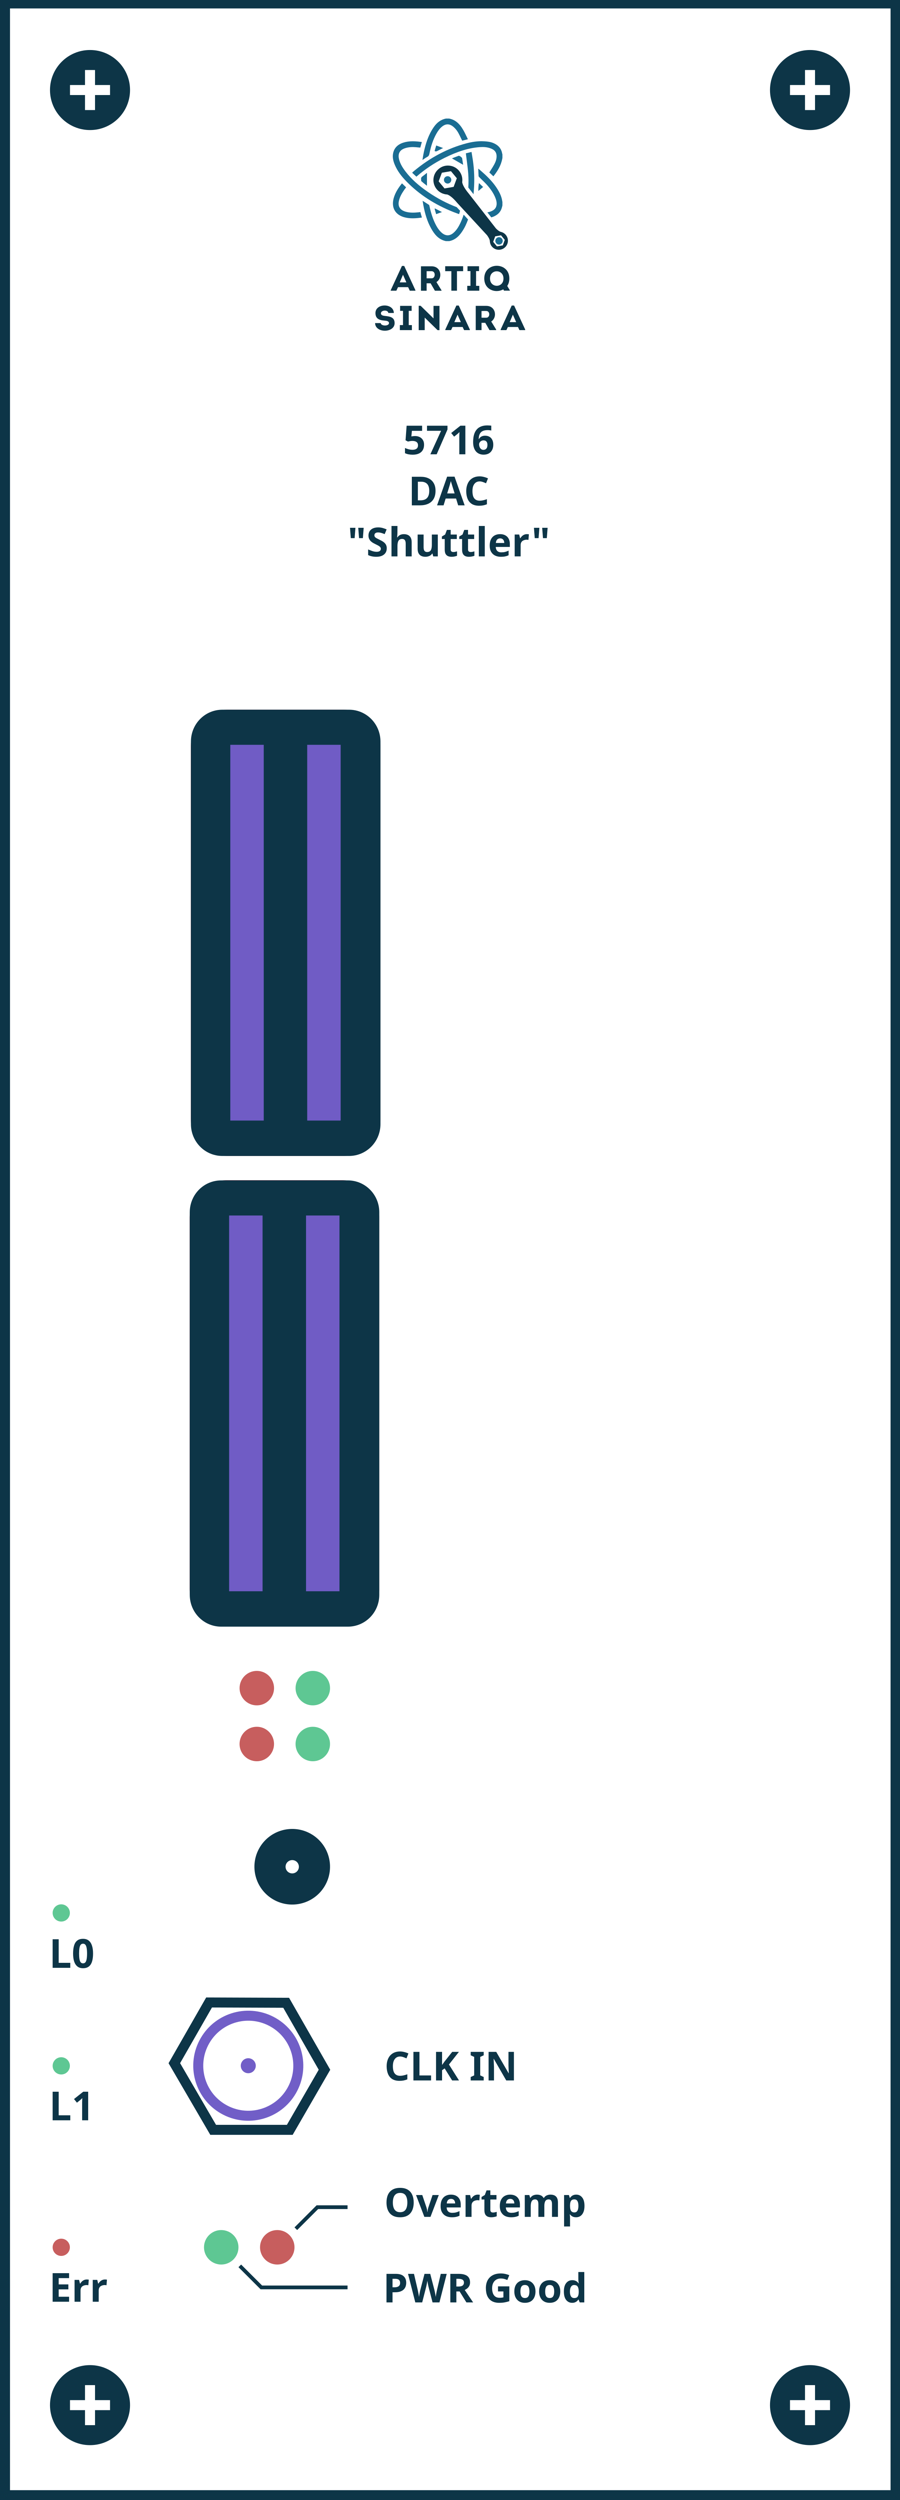 <svg width="240" height="666.67" version="1.1" viewBox="0 0 63.5 176.39" xmlns="http://www.w3.org/2000/svg"><defs><clipPath id="a"><path d="m0 500h90v-500h-90z"/></clipPath></defs><g fill="#fff"><path d="m0 0h63.5v176.39h-63.5z" stroke-linejoin="round" stroke-miterlimit=".3" stroke-width=".387"/><g><g id="b" transform="matrix(.353 0 0 -.353 55.75 3.137)"><path d="m3.969-1.108c4.418 0 8-3.582 8-8 0-4.418-3.582-8-8-8-4.418 0-8 3.582-8 8 0 4.418 3.582 8 8 8" fill="#0d3547"/><g transform="translate(-.5 -.625)" fill="#fff"><path d="m3.469-4.483h2v-8h-2z"/><path d="m8.469-9.483h-8v2h8z"/></g></g><g transform="matrix(.353 0 0 -.353 4.95 3.137)"><path d="m3.969-1.108c4.418 0 8-3.582 8-8 0-4.418-3.582-8-8-8-4.418 0-8 3.582-8 8 0 4.418 3.582 8 8 8" fill="#0d3547"/><g transform="translate(-.5 -.625)" fill="#fff"><path d="m3.469-4.483h2v-8h-2z"/><path d="m8.469-9.483h-8v2h8z"/></g></g><g transform="matrix(.353 0 0 -.353 55.75 166.47)"><path d="m3.969-1.108c4.418 0 8-3.582 8-8 0-4.418-3.582-8-8-8-4.418 0-8 3.582-8 8 0 4.418 3.582 8 8 8" fill="#0d3547"/><g transform="translate(-.5 -.625)" fill="#fff"><path d="m3.469-4.483h2v-8h-2z"/><path d="m8.469-9.483h-8v2h8z"/></g></g><g transform="matrix(.353 0 0 -.353 4.95 166.47)"><path d="m3.969-1.108c4.418 0 8-3.582 8-8 0-4.418-3.582-8-8-8-4.418 0-8 3.582-8 8 0 4.418 3.582 8 8 8" fill="#0d3547"/><g transform="translate(-.5 -.625)" fill="#fff"><path d="m3.469-4.483h2v-8h-2z"/><path d="m8.469-9.483h-8v2h8z"/></g></g><path transform="matrix(.353 0 0 -.353 0 176.39)" d="m1 499h178v-498h-178z" fill="none" stroke="#0d3547" stroke-width="2"/></g><g transform="matrix(.353 0 0 -.353 15.887 176.39)"><g clip-path="url(#a)"><g transform="translate(54.743 450.8)"><path d="m0 0c0.411 0 0.732 0.341 0.732 0.742s-0.341 0.742-0.742 0.742-0.742-0.341-0.732-0.742c0-0.411 0.331-0.742 0.742-0.742" fill="#1a6d93"/></g><g transform="translate(37.377 465.16)"><path d="m0 0 0.842-0.782c0.02 0.01 0.04 0.03 0.05 0.04 1.645 1.434 3.51 2.687 5.565 3.71 2.627 1.313 4.863 1.995 7.048 2.155 0.201 0.01 0.381 0.021 0.562 0.021 0.732 0 1.344-0.131 1.895-0.392 0.612-0.29 0.912-0.782 0.912-1.453 0-0.532-0.16-1.053-0.461-1.615-0.21-0.391-0.451-0.772-0.692-1.143-0.1-0.16-0.2-0.32-0.3-0.481l0.812-0.772c0.641 0.812 1.343 1.815 1.664 3.038 0.04 0.14 0.07 0.291 0.1 0.431 0.01 0.06 0.03 0.131 0.04 0.191v0.722c0 0.01-0.01 0.02-0.01 0.04-0.01 0.03-0.02 0.06-0.03 0.1-0.16 0.973-0.712 1.654-1.694 2.096-0.622 0.28-1.304 0.35-1.875 0.381-0.181 0.01-0.361 0.02-0.552 0.02-0.952 0-1.945-0.141-3.017-0.422-3.73-0.982-7.26-2.837-10.478-5.524-0.09-0.07-0.17-0.15-0.271-0.231-0.03-0.06-0.07-0.09-0.11-0.13" fill="#1a6d93"/></g><g transform="translate(39.693 467.89)"><path d="m0 0c0.241 0.16 0.461 0.321 0.702 0.441 0.281 0.151 0.381 0.371 0.431 0.642 0.321 1.604 0.762 2.867 1.384 3.98 0.361 0.642 0.722 1.103 1.153 1.444 0.722 0.582 1.463 0.582 2.185 0 0.442-0.361 0.813-0.812 1.113-1.384 0.181-0.33 0.331-0.661 0.502-1.012 0.07-0.141 0.14-0.291 0.21-0.431l1.143 0.29c-0.09 0.191-0.18 0.381-0.271 0.562-0.21 0.441-0.411 0.862-0.651 1.273-0.782 1.354-1.655 2.066-2.818 2.296h-0.661c-0.963-0.19-1.765-0.752-2.427-1.714-0.291-0.421-0.541-0.842-0.752-1.274-0.581-1.173-1.002-2.526-1.333-4.241-0.05-0.24-0.08-0.491-0.121-0.742-0.02-0.1-0.03-0.2-0.05-0.3 0.091 0.05 0.181 0.11 0.261 0.17" fill="#1a6d93"/></g><g transform="translate(38.67 457.26)"><path d="m0 0c-0.261-0.02-0.501-0.05-0.742-0.06-0.15-0.01-0.291-0.01-0.421-0.01-0.572 0-1.063 0.07-1.514 0.21-0.06 0.02-0.13 0.04-0.191 0.071-0.902 0.34-1.283 1.032-1.092 1.985 0.17 0.872 0.611 1.594 1.062 2.256 0.091 0.13 0.181 0.26 0.281 0.381 0.04 0.05 0.07 0.1 0.11 0.15l-0.822 0.802c-0.601-0.742-1.323-1.754-1.664-2.978-0.251-0.942-0.181-1.794 0.22-2.466 0.402-0.672 1.113-1.153 2.056-1.374 0.491-0.12 1.002-0.17 1.574-0.17 0.301 0 0.612 0.02 0.963 0.05 0.2 0.02 0.391 0.04 0.601 0.07 0.08 0.01 0.161 0.02 0.231 0.03l-0.311 1.103c-0.12-0.03-0.231-0.04-0.341-0.05" fill="#1a6d93"/></g><g transform="translate(37.507 457.19)"><path d="M 0,0 C 0.13,0 0.271,0 0.421,0.01 0.271,0.01 0.13,0 0,0" fill="#1a6d93"/></g><g transform="translate(35.993 457.4)"><path d="m0 0c0.441-0.14 0.942-0.211 1.514-0.211-0.572 0-1.073 0.071-1.514 0.211" fill="#1a6d93"/></g><g transform="translate(37.517 456.03)"><path d="M 0,0 C -0.572,0 -1.093,0.06 -1.574,0.17 -1.083,0.06 -0.572,0 0,0" fill="#1a6d93"/></g><g transform="translate(38.48 456.08)"><path d="m0 0c-0.351-0.03-0.662-0.05-0.963-0.05 0.301 0 0.612 0.02 0.963 0.05" fill="#1a6d93"/></g><g transform="translate(47.514 467.08)"><path d="m0 0c-0.05 0.331-0.1 0.652-0.15 0.973-0.03 0.16-0.472 0.501-0.662 0.501h-0.03c-0.331-0.12-0.662-0.251-1.003-0.381-0.11-0.05-0.23-0.09-0.341-0.14l2.236-1.284z" fill="#1a6d93"/></g><g transform="translate(40.285 465.1)"><path d="m0 0c-0.03-0.02-0.05-0.04-0.08-0.06-0.04-0.03-0.07-0.06-0.111-0.09-0.23-0.181-0.441-0.351-0.661-0.512-0.221-0.15-0.301-0.331-0.271-0.561 0.01-0.05 0.01-0.111 0.01-0.171 0-0.1 0-0.2 0.04-0.23 0.271-0.241 0.552-0.472 0.852-0.702 0.051-0.04 0.101-0.08 0.151-0.12 0.03-0.02 0.05-0.041 0.08-0.061 0.01-0.01 0.03-0.02 0.04-0.03v2.577c-0.02-0.02-0.04-0.03-0.05-0.04" fill="#1a6d93"/></g><g transform="translate(42.39 469.51)"><path d="m0 0c0.281 0.14 0.551 0.281 0.842 0.431l0.321 0.161-1.374 0.511-0.32-1.103c0.14-0.06 0.21-0.09 0.27-0.09 0.05 0 0.091 0.02 0.161 0.05 0.03 0 0.06 0.02 0.1 0.04" fill="#1a6d93"/></g><g transform="translate(42.29 469.46)"><path d="M 0,0 C 0.03,0.01 0.06,0.03 0.09,0.05 H 0.1 0.09 C 0.06,0.03 0.03,0.01 0,0" fill="#1a6d93"/></g><g transform="translate(51.554 462.32)"><path d="m0 0-0.822 0.772c-0.07-0.2-0.161-1.143-0.12-1.574z" fill="#1a6d93"/></g><g transform="translate(41.939 458.02)"><path d="m0 0c-0.03 0-0.04-0.01-0.05-0.01-0.01-0.01-0.02-0.06-0.01-0.11 0.07-0.251 0.14-0.512 0.22-0.782l0.061-0.231 1.173 0.421-0.241 0.12c-0.381 0.201-0.742 0.391-1.103 0.572 0 0.02-0.03 0.02-0.05 0.02" fill="#1a6d93"/></g><g transform="translate(44.466 463)"><path d="m0 0c0.411 0 0.732 0.341 0.732 0.742s-0.341 0.742-0.742 0.732c-0.401 0-0.742-0.341-0.732-0.742 0-0.401 0.341-0.732 0.742-0.732" fill="#1a6d93"/></g><g transform="translate(44.516 466.6)"><path d="m0 0c0.832 0 1.654-0.351 2.226-1.043 0.541-0.661 0.752-1.484 0.632-2.276 0.05-0.371 0.32-1.093 1.333-2.306 0 0 3.168-4.06 5.394-6.918 0.11-0.12 0.522-0.551 0.953-0.702 0.391-0.08 0.762-0.281 1.042-0.621 0.642-0.772 0.532-1.915-0.24-2.547-0.341-0.281-0.752-0.421-1.153-0.421-0.522 0-1.033 0.22-1.394 0.651-0.251 0.301-0.381 0.662-0.411 1.023v0.09c-0.04 0.422-0.421 0.953-0.561 1.153l-5.906 6.397c-1.013 1.223-1.674 1.614-2.045 1.735-0.782 0.04-1.554 0.391-2.096 1.043-1.023 1.223-0.852 3.048 0.381 4.06 0.542 0.461 1.193 0.682 1.845 0.682m-0.672-4.572 1.815 0.311 0.642 1.724-1.173 1.414-1.815-0.311-0.642-1.724 1.173-1.414m10.478-11.58 1.163 0.2 0.401 1.103-0.752 0.902-1.163-0.2-0.401-1.103 0.752-0.902" fill="#0d3547"/></g><g transform="translate(46.27 458.29)"><path d="m0 0c-1.945 0.742-3.85 1.735-5.665 2.978-1.965 1.343-3.409 2.647-4.542 4.121-0.692 0.902-1.103 1.654-1.303 2.446-0.241 0.933 0.01 1.644 0.732 2.035 0.18 0.101 0.381 0.181 0.601 0.241 0.602 0.171 1.254 0.221 2.016 0.16l0.3-0.03c0.111-0.01 0.221-0.02 0.341-0.03l0.251-0.02 0.311 1.113c-0.08 0.01-0.151 0.02-0.231 0.03-0.2 0.03-0.391 0.05-0.581 0.07-0.371 0.031-0.702 0.051-1.003 0.051-0.702 0-1.303-0.091-1.855-0.261-1.163-0.371-1.845-1.063-2.065-2.096-0.161-0.711-0.05-1.473 0.341-2.386 0.491-1.143 1.243-2.206 2.396-3.369 2.526-2.566 5.574-4.542 9.314-6.036 0.251-0.1 0.512-0.19 0.782-0.29 0.111-0.04 0.231-0.081 0.351-0.121l0.191 0.672z" fill="#1a6d93"/></g><g transform="translate(55.414 459.38)"><path d="m0 0c-0.01 0.02-0.03 0.04-0.03 0.07-0.08 0.642-0.311 1.294-0.692 1.985-0.632 1.143-1.504 2.206-2.737 3.359-0.301 0.281-0.622 0.552-0.943 0.842-0.13 0.121-0.27 0.231-0.411 0.351v-0.01c0-0.03-0.01-0.04-0.01-0.06l0.01-0.301c0.01-0.361 0.03-0.742 0.05-1.113 0-0.06 0.051-0.13 0.121-0.21 0.17-0.171 0.351-0.341 0.521-0.511 0.301-0.291 0.622-0.602 0.913-0.913 0.922-1.012 1.524-1.935 1.875-2.917 0.16-0.452 0.22-0.863 0.16-1.244-0.09-0.631-0.491-1.053-1.223-1.303-0.201-0.07-0.401-0.121-0.612-0.161l0.782-1.002c0.12 0.04 0.251 0.08 0.361 0.12 0.993 0.391 1.574 1.033 1.795 1.975l0.07 0.291v0.702z" fill="#1a6d93"/></g><g transform="translate(48.135 468.82)"><path d="m0 0c0.05-0.391 0.1-0.792 0.15-1.183 0.111-0.882 0.231-1.795 0.301-2.697 0.06-0.872 0.07-1.775 0.01-2.727l1.043-1.344c0.03 0.271 0.05 0.542 0.07 0.822 0.151 2.016 0.08 4.001-0.19 5.906-0.061 0.401-0.121 0.782-0.191 1.193-0.03 0.17-0.06 0.351-0.09 0.531l-1.133-0.28c0-0.02 0.01-0.041 0.01-0.061 0-0.06 0.01-0.11 0.02-0.16" fill="#1a6d93"/></g><g transform="translate(47.664 456.79)"><path d="m0 0c-0.18-0.592-0.401-1.133-0.642-1.654-0.321-0.672-0.732-1.434-1.423-2.016-0.742-0.621-1.524-0.611-2.266 0.01-0.472 0.401-0.873 0.933-1.254 1.675-0.531 1.032-0.912 2.175-1.253 3.72l-0.01 0.03c-0.01 0.07-0.03 0.16-0.07 0.18-0.331 0.221-0.672 0.431-1.023 0.662-0.08 0.05-0.17 0.11-0.261 0.16 0.01-0.08 0.031-0.15 0.041-0.23 0.03-0.211 0.07-0.401 0.1-0.602 0.371-1.975 0.852-3.409 1.554-4.672 0.601-1.083 1.424-2.236 2.968-2.557h0.661c1.434 0.291 2.226 1.324 2.818 2.296 0.16 0.261 0.301 0.521 0.421 0.772 0.19 0.401 0.361 0.822 0.521 1.253z" fill="#1a6d93"/></g><g transform="translate(31.916 433.59)"><path d="m0 0c-0.633 0-1.199 0.206-1.554 0.566-0.256 0.259-0.388 0.581-0.395 0.958h1.122c0.04-0.331 0.462-0.483 0.855-0.483 0.205 0 0.396 0.04 0.538 0.113 0.169 0.087 0.259 0.214 0.259 0.366 0 0.396-0.459 0.477-0.956 0.506-1.196 0.086-1.735 0.54-1.747 1.469-8e-3 0.402 0.122 0.742 0.386 1.012 0.335 0.342 0.862 0.538 1.445 0.538s1.111-0.197 1.449-0.539c0.255-0.258 0.387-0.58 0.393-0.959h-1.1c-0.033 0.327-0.369 0.475-0.703 0.475-0.366 0-0.749-0.175-0.773-0.509-0.035-0.463 0.487-0.521 0.833-0.559 1.076-0.116 1.899-0.296 1.899-1.441 0-0.463-0.209-0.853-0.604-1.128-0.355-0.248-0.834-0.385-1.347-0.385z" fill="#0d3547"/></g><g transform="translate(34.914 433.71)"><path d="m0 0v1.005h0.63v2.845h-0.58v0.998h2.307v-0.998h-0.58v-2.845h0.63v-1.005z" fill="#0d3547"/></g><g transform="translate(42.455 433.7)"><path d="m0 0-2.573 2.514v-2.507h-1.203v4.87h0.385l2.58-2.522v2.5h1.19v-4.855z" fill="#0d3547"/></g><g transform="translate(45.807 435.31)"><path d="m0 0h1.293l-0.654 1.487zm1.947-1.6-0.29 0.623h-2.021l-0.29-0.623h-1.152v0.12l2.21 4.792h0.477l2.218-4.792v-0.12z" fill="#0d3547"/></g><g transform="translate(51.241 436.19)"><path d="m0 0h0.959c0.379 0 0.579 0.34 0.581 0.677 1e-3 0.318-0.18 0.663-0.581 0.667-0.088 2e-3 -0.187 3e-3 -0.301 3e-3 -0.102 0-0.204-1e-3 -0.306-1e-3 -0.101-1e-3 -0.201-2e-3 -0.299-2e-3h-0.053zm1.591-2.478-0.85 1.458h-0.741v-1.458h-1.161v4.849h2.12c0.811-3e-3 1.428-0.437 1.649-1.161 0.225-0.738-0.035-1.537-0.632-1.942l-0.041-0.028 0.988-1.601v-0.117z" fill="#0d3547"/></g><g transform="translate(56.868 435.31)"><path d="m0 0h1.293l-0.654 1.487zm1.947-1.6-0.29 0.623h-2.021l-0.29-0.623h-1.152v0.12l2.21 4.792h0.477l2.218-4.792v-0.12z" fill="#0d3547"/></g><g transform="translate(35.332 446.54)"><path d="m0 0-2.246-4.863v-0.09h1.133l0.331 0.712h2.015l0.331-0.712h1.133v0.09l-2.246 4.863zm-0.441-3.289 0.652 1.524 0.671-1.524z" fill="#0d3547"/></g><g transform="translate(42.29 443.36)"><path d="m0 0c0.602 0.401 0.862 1.203 0.632 1.945-0.221 0.722-0.843 1.163-1.655 1.163h-2.135v-4.883h1.133v1.484h0.792l0.862-1.484h1.323v0.081l-1.012 1.644zm-1.023 0.702h-1.002v1.424h1.002c0.421 0 0.622-0.371 0.612-0.702 0-0.361-0.211-0.722-0.612-0.722" fill="#0d3547"/></g><g transform="translate(45.208 445.49)"><path d="m0 0v-3.9h1.123v3.9h1.233v0.993h-3.589v-0.993z" fill="#0d3547"/></g><g transform="translate(48.436 446.48)"><path d="m0 0v-0.973h0.592v-2.947h-0.642v-0.973h2.406v0.973h-0.641v2.947h0.591v0.973z" fill="#0d3547"/></g><g transform="translate(56.407 442.58)"><path d="m0 0c0.261 0.411 0.391 0.892 0.391 1.454 0 1.744-1.303 2.536-2.507 2.536-1.203 0-2.506-0.792-2.506-2.536 0-1.735 1.293-2.517 2.486-2.517 0.442 0 0.873 0.11 1.244 0.301l0.07 0.04 0.14-0.261h1.183v0.061l-0.531 0.882zm-2.126-0.01c-0.641 0-1.343 0.451-1.343 1.454 0 0.992 0.692 1.444 1.343 1.444 0.642 0 1.344-0.452 1.344-1.444 0-0.993-0.692-1.454-1.344-1.454" fill="#0d3547"/></g></g><g transform="matrix(2.835 0 0 -2.835 -23.998 500)" fill="#0d3547" stroke-width=".353" aria-label='5716 DAC "Shuttler"'><path d="m21.85 30.85q0.183 0 0.327 0.071t0.226 0.206q0.085 0.135 0.085 0.336 0 0.217-0.09 0.375t-0.271 0.243q-0.178 0.085-0.443 0.085-0.158 0-0.299-0.028-0.138-0.028-0.243-0.082v-0.367q0.104 0.054 0.251 0.093 0.147 0.037 0.277 0.037 0.127 0 0.212-0.034 0.087-0.034 0.133-0.104 0.045-0.071 0.045-0.181 0-0.15-0.099-0.226-0.099-0.079-0.305-0.079-0.079 0-0.164 0.017-0.085 0.014-0.141 0.028l-0.169-0.09 0.076-1.027h1.092v0.361h-0.72l-0.037 0.395q0.048-0.009 0.102-0.017 0.056-0.011 0.155-0.011z"/><path d="m22.931 32.137 0.756-1.657h-0.993v-0.358h1.445v0.268l-0.762 1.747z"/><path d="m25.398 32.137h-0.426v-1.166q0-0.048 0-0.119 0.003-0.071 0.006-0.147 0.003-0.076 0.006-0.135-0.014 0.017-0.062 0.062-0.045 0.042-0.085 0.076l-0.231 0.186-0.206-0.257 0.649-0.516h0.35z"/><path d="m25.945 31.282q0-0.175 0.025-0.344t0.087-0.319q0.065-0.152 0.178-0.268 0.116-0.119 0.291-0.183 0.178-0.068 0.429-0.068 0.059 0 0.138 0.006 0.079 0.003 0.133 0.014v0.341q-0.054-0.014-0.119-0.02-0.062-0.009-0.124-0.009-0.189 0-0.313 0.045-0.121 0.045-0.192 0.13-0.071 0.085-0.104 0.2-0.031 0.113-0.037 0.254h0.017q0.04-0.068 0.096-0.119 0.059-0.054 0.144-0.085 0.085-0.031 0.198-0.031 0.178 0 0.305 0.076 0.13 0.073 0.2 0.217 0.071 0.141 0.071 0.344 0 0.217-0.085 0.375-0.082 0.158-0.237 0.243-0.152 0.082-0.364 0.082-0.155 0-0.291-0.054-0.133-0.054-0.234-0.161-0.099-0.11-0.155-0.277-0.056-0.167-0.056-0.392zm0.728 0.542q0.124 0 0.203-0.085 0.079-0.087 0.079-0.268 0-0.147-0.068-0.231-0.068-0.085-0.206-0.085-0.093 0-0.164 0.042-0.071 0.04-0.11 0.104-0.04 0.065-0.04 0.133 0 0.071 0.02 0.141 0.02 0.068 0.056 0.124 0.04 0.056 0.096 0.09 0.056 0.034 0.133 0.034z"/><path d="m23.296 34.709q0 0.339-0.13 0.567t-0.378 0.344q-0.246 0.116-0.593 0.116h-0.57v-2.015h0.632q0.316 0 0.548 0.113 0.234 0.113 0.361 0.333 0.13 0.217 0.13 0.542zm-0.443 0.011q0-0.223-0.065-0.367-0.065-0.144-0.195-0.212-0.127-0.071-0.313-0.071h-0.229v1.312h0.183q0.313 0 0.466-0.167t0.152-0.497z"/><path d="m24.891 35.736-0.147-0.48h-0.734l-0.147 0.48h-0.46l0.711-2.023h0.522l0.714 2.023zm-0.395-1.307q-0.014-0.048-0.037-0.121-0.023-0.073-0.045-0.15-0.023-0.076-0.037-0.133-0.014 0.056-0.04 0.141-0.023 0.082-0.045 0.158-0.02 0.073-0.031 0.104l-0.144 0.468h0.525z"/><path d="m26.404 34.048q-0.121 0-0.217 0.048-0.093 0.048-0.158 0.138-0.065 0.087-0.099 0.214-0.031 0.127-0.031 0.285 0 0.214 0.051 0.367 0.054 0.15 0.167 0.229 0.113 0.079 0.288 0.079 0.124 0 0.246-0.028 0.124-0.028 0.268-0.079v0.358q-0.133 0.054-0.262 0.079t-0.291 0.025q-0.31 0-0.514-0.127-0.2-0.13-0.296-0.361-0.096-0.234-0.096-0.545 0-0.229 0.062-0.418 0.062-0.192 0.181-0.33 0.121-0.138 0.296-0.214 0.178-0.076 0.406-0.076 0.15 0 0.299 0.04 0.152 0.037 0.291 0.102l-0.138 0.347q-0.113-0.054-0.229-0.093-0.113-0.04-0.223-0.04z"/><path d="m17.649 37.319-0.056 0.728h-0.271l-0.056-0.728zm0.581 0-0.056 0.728h-0.271l-0.056-0.728z"/><path d="m19.856 38.776q0 0.178-0.087 0.31-0.087 0.133-0.254 0.206-0.164 0.071-0.401 0.071-0.104 0-0.206-0.014-0.099-0.014-0.192-0.04-0.09-0.028-0.172-0.068v-0.398q0.144 0.062 0.296 0.116 0.155 0.051 0.308 0.051 0.104 0 0.167-0.028 0.065-0.028 0.093-0.076 0.031-0.048 0.031-0.11 0-0.076-0.054-0.13-0.051-0.054-0.138-0.099-0.087-0.048-0.2-0.102-0.071-0.034-0.152-0.079-0.082-0.048-0.158-0.116-0.073-0.071-0.121-0.169-0.048-0.099-0.048-0.237 0-0.181 0.082-0.308 0.085-0.13 0.237-0.198 0.155-0.068 0.364-0.068 0.158 0 0.299 0.037 0.144 0.037 0.299 0.104l-0.138 0.333q-0.138-0.056-0.248-0.087-0.11-0.031-0.226-0.031-0.079 0-0.135 0.025-0.056 0.025-0.087 0.071-0.028 0.045-0.028 0.107 0 0.071 0.042 0.121 0.042 0.048 0.127 0.093 0.085 0.045 0.212 0.107 0.155 0.073 0.262 0.152 0.11 0.079 0.169 0.186 0.059 0.107 0.059 0.265z"/><path d="m20.61 37.627q0 0.113-0.009 0.217-0.006 0.104-0.011 0.147h0.023q0.051-0.079 0.119-0.127 0.068-0.051 0.15-0.073 0.085-0.025 0.178-0.025 0.167 0 0.291 0.059 0.124 0.059 0.192 0.183 0.071 0.124 0.071 0.322v1.005h-0.421v-0.9q0-0.167-0.062-0.248-0.059-0.085-0.186-0.085-0.127 0-0.2 0.059-0.071 0.059-0.102 0.172-0.031 0.113-0.031 0.277v0.725h-0.421v-2.145h0.421z"/><path d="m23.457 37.794v1.541h-0.322l-0.056-0.198h-0.023q-0.048 0.079-0.124 0.13-0.073 0.048-0.164 0.071-0.09 0.025-0.186 0.025-0.164 0-0.288-0.059t-0.192-0.183q-0.068-0.124-0.068-0.322v-1.005h0.421v0.9q0 0.164 0.059 0.248 0.059 0.085 0.189 0.085 0.13 0 0.2-0.059 0.073-0.059 0.102-0.172 0.031-0.113 0.031-0.277v-0.725z"/><path d="m24.547 39.027q0.071 0 0.135-0.014 0.065-0.014 0.13-0.034v0.313q-0.068 0.028-0.169 0.048-0.099 0.023-0.217 0.023-0.138 0-0.248-0.045-0.107-0.045-0.172-0.155-0.062-0.113-0.062-0.31v-0.742h-0.2v-0.178l0.231-0.141 0.121-0.325h0.268v0.327h0.432v0.316h-0.432v0.742q0 0.087 0.051 0.133 0.051 0.042 0.133 0.042z"/><path d="m25.771 39.027q0.071 0 0.135-0.014 0.065-0.014 0.13-0.034v0.313q-0.068 0.028-0.169 0.048-0.099 0.023-0.217 0.023-0.138 0-0.248-0.045-0.107-0.045-0.172-0.155-0.062-0.113-0.062-0.31v-0.742h-0.2v-0.178l0.231-0.141 0.121-0.325h0.268v0.327h0.432v0.316h-0.432v0.742q0 0.087 0.051 0.133 0.051 0.042 0.133 0.042z"/><path d="m26.768 39.335h-0.421v-2.145h0.421z"/><path d="m27.843 37.765q0.214 0 0.367 0.082 0.155 0.082 0.24 0.237 0.085 0.155 0.085 0.381v0.203h-0.993q0.006 0.178 0.104 0.279 0.102 0.102 0.279 0.102 0.15 0 0.271-0.028 0.121-0.031 0.251-0.093v0.325q-0.113 0.056-0.24 0.082-0.124 0.028-0.302 0.028-0.231 0-0.409-0.085-0.178-0.087-0.279-0.262-0.102-0.175-0.102-0.44 0-0.271 0.09-0.449 0.093-0.181 0.257-0.271 0.164-0.09 0.381-0.09zm0.003 0.299q-0.121 0-0.203 0.079-0.079 0.079-0.093 0.246h0.59q0-0.093-0.034-0.167-0.031-0.073-0.096-0.116-0.065-0.042-0.164-0.042z"/><path d="m29.737 37.765q0.031 0 0.073 0.003 0.042 0.003 0.068 0.009l-0.031 0.395q-0.02-0.006-0.059-0.009-0.037-0.006-0.065-0.006-0.082 0-0.158 0.023-0.076 0.02-0.138 0.065-0.059 0.045-0.096 0.121-0.034 0.073-0.034 0.183v0.785h-0.421v-1.541h0.319l0.062 0.26h0.02q0.045-0.079 0.113-0.144 0.068-0.065 0.155-0.104 0.09-0.04 0.192-0.04z"/><path d="m30.617 37.319-0.056 0.728h-0.271l-0.056-0.728zm0.581 0-0.056 0.728h-0.271l-0.056-0.728z"/></g></g><g transform="translate(0 -2.547)"><path d="m7.583 50.914h16.59c1.466 0 2.646 1.18 2.646 2.646v62.878c0 1.466-1.18 2.646-2.646 2.646h-16.59c-1.466 0-2.646-1.18-2.646-2.646v-62.878c0-1.466 1.18-2.646 2.646-2.646z" display="none" fill="#0d3547" stroke-width=".267"/><g transform="translate(.083 1.806)"><g transform="matrix(1.204 0 0 .677 -24.757 24.267)"><path transform="matrix(.831 0 0 1.476 20.565 -35.829)" d="m16.016 50.836h8.074c1.466 0 2.646 1.18 2.646 2.646v26.217c0 1.466-1.18 2.646-2.646 2.646h-8.074c-1.466 0-2.646-1.18-2.646-2.646v-26.217c0-1.466 1.18-2.646 2.646-2.646z" fill="#973547" stroke-width=".267"/><path transform="matrix(.831 0 0 1.476 5.363 -18.691)" d="m33.891 39.334h8.927c1.171 0 2.113 0.956 2.113 2.143v27.009c0 1.188-0.942 2.143-2.113 2.143h-8.927c-1.171 0-2.113-0.956-2.113-2.143v-27.009c0-1.188 0.942-2.143 2.113-2.143z" fill="#0d3547" stroke="#0d3547" stroke-width=".213"/><path d="m33.989 42.867h1.96v39.158h-1.96z" fill="#705cc5"/><path d="m38.496 42.867h1.96v39.158h-1.96z" fill="#705cc5"/></g><g transform="matrix(1.204 0 0 .677 -24.84 57.475)"><path transform="matrix(.831 0 0 1.476 20.634 -84.86)" d="m15.933 84.043h8.074c1.466 0 2.646 1.18 2.646 2.646v26.217c0 1.466-1.18 2.646-2.646 2.646h-8.074c-1.466 0-2.646-1.18-2.646-2.646v-26.217c0-1.466 1.18-2.646 2.646-2.646z" fill="#973547" stroke-width=".267"/><path transform="matrix(.831 0 0 1.476 5.363 -18.691)" d="m33.891 39.334h8.927c1.171 0 2.113 0.956 2.113 2.143v27.009c0 1.188-0.942 2.143-2.113 2.143h-8.927c-1.171 0-2.113-0.956-2.113-2.143v-27.009c0-1.188 0.942-2.143 2.113-2.143z" fill="#0d3547" stroke="#0d3547" stroke-width=".213"/><path d="m33.989 42.867h1.96v39.158h-1.96z" fill="#705cc5"/><path d="m38.496 42.867h1.96v39.158h-1.96z" fill="#705cc5"/></g></g><g transform="rotate(180 17.191 125.04)" fill="#fff"><g transform="matrix(1 0 0 1 .001 .005)"><path transform="matrix(.353 0 0 -.353 12.312 123.27)" d="m0 0c1.903 0 3.446-1.543 3.446-3.446s-1.543-3.446-3.446-3.446-3.446 1.543-3.446 3.446 1.543 3.446 3.446 3.446" fill="#5ec793"/><path transform="matrix(.353 0 0 -.353 16.263 123.27)" d="m0 0c1.903 0 3.446-1.543 3.446-3.446s-1.543-3.446-3.446-3.446-3.446 1.543-3.446 3.446 1.543 3.446 3.446 3.446" fill="#c75e5e"/></g><g transform="translate(-.145 -.443)"><path transform="matrix(.353 0 0 -.353 12.457 127.66)" d="m0 0c1.903 0 3.446-1.543 3.446-3.446s-1.543-3.446-3.446-3.446-3.446 1.543-3.446 3.446 1.543 3.446 3.446 3.446" fill="#5ec793"/><path transform="matrix(.353 0 0 -.353 16.408 127.66)" d="m0 0c1.903 0 3.446-1.543 3.446-3.446s-1.543-3.446-3.446-3.446-3.446 1.543-3.446 3.446 1.543 3.446 3.446 3.446" fill="#c75e5e"/></g></g><g transform="translate(-6.502 5.394)"><path d="m28.478 129.64c-0.433 0.749-1.394 1.007-2.143 0.574-0.749-0.432-1.007-1.394-0.574-2.143 0.432-0.749 1.394-1.006 2.143-0.574 0.749 0.432 1.007 1.394 0.574 2.143" fill="#fff"/><path d="m24.81 127.52c0.737-1.276 2.368-1.713 3.644-0.976 1.276 0.737 1.713 2.368 0.976 3.644-0.737 1.276-2.368 1.713-3.644 0.976-1.276-0.737-1.713-2.368-0.976-3.644m1.903 1.099c-0.129 0.224-0.053 0.512 0.172 0.642 0.224 0.13 0.513 0.053 0.642-0.172 0.129-0.224 0.052-0.513-0.172-0.642-0.224-0.129-0.512-0.052-0.642 0.172" fill="#0d3547"/></g><g transform="matrix(.353 0 0 -.353 0 176.39)"><g transform="translate(48.326 80.363)"><path transform="translate(9.596 -13.562)" d="m0 0-15.316-2e-3 -7.762 13.322 6.944 12.134 15.41-0.06 7.657-13.386z" fill="none" stroke="#0d3547" stroke-width="2"/><path transform="translate(-7.36 4.249)" d="m0 0c2.761 4.782 8.876 6.421 13.658 3.66s6.421-8.876 3.66-13.658-8.876-6.421-13.658-3.66-6.421 8.876-3.66 13.658z" fill="none" stroke="#715ec7" stroke-miterlimit="10" stroke-width="2"/><path d="m0 0c0.414 0.717 1.331 0.963 2.049 0.549 0.717-0.414 0.963-1.331 0.549-2.049-0.414-0.717-1.332-0.963-2.049-0.549s-0.963 1.332-0.549 2.049" fill="#715ec7"/></g><g transform="scale(1,-1)" fill="#0d3547" stroke-width=".75" aria-label="CLK IN"><path d="m79.96-81.456q-0.344 0-0.616 0.136-0.264 0.136-0.448 0.392-0.184 0.248-0.28 0.608-0.088 0.36-0.088 0.808 0 0.608 0.144 1.04 0.152 0.424 0.472 0.648 0.32 0.224 0.816 0.224 0.352 0 0.696-0.08 0.352-0.08 0.76-0.224v1.016q-0.376 0.152-0.744 0.224t-0.824 0.072q-0.88 0-1.456-0.36-0.568-0.368-0.84-1.024-0.272-0.664-0.272-1.544 0-0.648 0.176-1.184 0.176-0.544 0.512-0.936 0.344-0.392 0.84-0.608 0.504-0.216 1.152-0.216 0.424 0 0.848 0.112 0.432 0.104 0.824 0.288l-0.392 0.984q-0.32-0.152-0.648-0.264-0.32-0.112-0.632-0.112z"/><path d="m82.632-76.672v-5.712h1.208v4.712h2.32v1z"/><path d="m91.744-76.672h-1.376l-1.496-2.408-0.512 0.368v2.04h-1.208v-5.712h1.208v2.616q0.12-0.168 0.24-0.336 0.12-0.168 0.24-0.336l1.544-1.944h1.344l-1.992 2.528z"/><path d="m96.68-76.672h-2.6v-0.688l0.696-0.32v-3.696l-0.696-0.32v-0.688h2.6v0.688l-0.696 0.32v3.696l0.696 0.32z"/><path d="m102.72-76.672h-1.536l-2.488-4.32h-0.032q0.016 0.272 0.024 0.544 0.016 0.272 0.024 0.544 0.016 0.272 0.024 0.544v2.688h-1.08v-5.712h1.528l2.48 4.28h0.024q-8e-3 -0.264-0.016-0.528-8e-3 -0.264-0.024-0.52-8e-3 -0.264-0.016-0.528v-2.704h1.088z"/></g></g><g transform="matrix(.353 0 0 -.353 16.763 159.88)"><g transform="translate(7.93)"><path transform="translate(-11.199)" d="m0 0c1.903 0 3.446-1.543 3.446-3.446s-1.543-3.446-3.446-3.446-3.446 1.543-3.446 3.446 1.543 3.446 3.446 3.446" fill="#5ec793"/><path d="m-7.487-7.157 4.307-4.307h17.23-17.23z" fill="none" stroke="#0d3547" stroke-width=".75px"/><g transform="scale(1,-1)" fill="#0d3547" stroke-width=".75" aria-label="PWR Good"><path d="m23.656 8.752q1.104 0 1.608 0.48 0.512 0.472 0.512 1.304 0 0.376-0.112 0.72-0.112 0.336-0.376 0.608-0.256 0.264-0.68 0.416-0.424 0.152-1.048 0.152h-0.52v2.032h-1.208v-5.712zm-0.064 0.992h-0.552v1.696h0.4q0.344 0 0.592-0.088 0.248-0.088 0.384-0.28 0.136-0.192 0.136-0.496 0-0.424-0.232-0.624-0.232-0.208-0.728-0.208z"/><path d="m33.872 8.752-1.456 5.712h-1.376l-0.776-3q-0.024-0.088-0.064-0.264-0.032-0.176-0.08-0.384-0.04-0.208-0.072-0.392-0.032-0.192-0.048-0.296-8e-3 0.104-0.048 0.296-0.032 0.184-0.072 0.392-0.04 0.2-0.08 0.384-0.04 0.176-0.064 0.272l-0.768 2.992h-1.376l-1.456-5.712h1.192l0.728 3.12q0.032 0.136 0.072 0.336 0.04 0.192 0.08 0.408 0.04 0.208 0.072 0.408 0.04 0.2 0.056 0.344 0.016-0.152 0.048-0.344 0.032-0.2 0.072-0.4 0.04-0.208 0.072-0.384 0.04-0.184 0.072-0.288l0.832-3.2h1.144l0.832 3.2q0.024 0.104 0.064 0.288 0.04 0.176 0.08 0.384t0.072 0.408q0.032 0.192 0.048 0.336 0.024-0.2 0.072-0.472 0.048-0.28 0.104-0.56 0.064-0.28 0.104-0.464l0.728-3.12z"/><path d="m36.256 8.752q0.776 0 1.28 0.192 0.504 0.184 0.752 0.568 0.248 0.376 0.248 0.952 0 0.392-0.152 0.688-0.144 0.288-0.392 0.496-0.24 0.2-0.52 0.328l1.68 2.488h-1.344l-1.36-2.192h-0.648v2.192h-1.208v-5.712zm-0.088 0.992h-0.368v1.544h0.392q0.6 0 0.856-0.2 0.264-0.2 0.264-0.592 0-0.272-0.128-0.432-0.12-0.168-0.376-0.24-0.248-0.08-0.64-0.08z"/><path d="m44.12 11.256h2.264v2.96q-0.448 0.152-0.936 0.24-0.48 0.088-1.096 0.088-0.848 0-1.448-0.336-0.592-0.336-0.904-0.992-0.304-0.656-0.304-1.616 0-0.896 0.344-1.552 0.352-0.656 1.016-1.016 0.664-0.36 1.624-0.36 0.456 0 0.896 0.096t0.8 0.256l-0.4 0.968q-0.264-0.136-0.6-0.224-0.336-0.088-0.704-0.088-0.528 0-0.92 0.24-0.384 0.24-0.6 0.68-0.208 0.432-0.208 1.024 0 0.56 0.152 0.992t0.48 0.68q0.328 0.24 0.856 0.24 0.256 0 0.432-0.024 0.184-0.024 0.336-0.056v-1.192h-1.08z"/><path d="m51.615 12.272q0 0.544-0.152 0.968-0.144 0.424-0.424 0.72-0.272 0.288-0.664 0.44-0.392 0.144-0.888 0.144-0.456 0-0.848-0.144-0.384-0.152-0.664-0.44-0.28-0.296-0.44-0.72-0.152-0.424-0.152-0.968 0-0.728 0.256-1.224 0.256-0.504 0.736-0.768 0.48-0.264 1.136-0.264 0.616 0 1.088 0.264 0.472 0.264 0.744 0.768 0.272 0.496 0.272 1.224zm-3.016 0q0 0.432 0.088 0.728 0.096 0.288 0.296 0.44 0.2 0.144 0.52 0.144t0.512-0.144q0.2-0.152 0.288-0.44 0.096-0.296 0.096-0.728t-0.096-0.72q-0.088-0.288-0.288-0.432-0.2-0.144-0.52-0.144-0.472 0-0.688 0.328-0.208 0.32-0.208 0.968z"/><path d="m56.567 12.272q0 0.544-0.152 0.968-0.144 0.424-0.424 0.72-0.272 0.288-0.664 0.44-0.392 0.144-0.888 0.144-0.456 0-0.848-0.144-0.384-0.152-0.664-0.44-0.28-0.296-0.44-0.72-0.152-0.424-0.152-0.968 0-0.728 0.256-1.224 0.256-0.504 0.736-0.768 0.48-0.264 1.136-0.264 0.616 0 1.088 0.264 0.472 0.264 0.744 0.768 0.272 0.496 0.272 1.224zm-3.016 0q0 0.432 0.088 0.728 0.096 0.288 0.296 0.44 0.2 0.144 0.52 0.144t0.512-0.144q0.2-0.152 0.288-0.44 0.096-0.296 0.096-0.728t-0.096-0.72q-0.088-0.288-0.288-0.432-0.2-0.144-0.52-0.144-0.472 0-0.688 0.328-0.208 0.32-0.208 0.968z"/><path d="m58.935 14.544q-0.728 0-1.192-0.568-0.456-0.576-0.456-1.688 0-1.12 0.464-1.696 0.464-0.576 1.216-0.576 0.312 0 0.552 0.088 0.24 0.08 0.408 0.224 0.176 0.144 0.296 0.328h0.04q-0.024-0.128-0.056-0.368-0.032-0.248-0.032-0.504v-1.4h1.192v6.08h-0.912l-0.232-0.568h-0.048q-0.112 0.176-0.288 0.328-0.168 0.144-0.4 0.232-0.232 0.088-0.552 0.088zm0.416-0.952q0.496 0 0.696-0.288 0.2-0.296 0.208-0.88v-0.128q0-0.64-0.2-0.976-0.192-0.336-0.72-0.336-0.392 0-0.616 0.344-0.224 0.336-0.224 0.976 0 0.64 0.224 0.968 0.224 0.32 0.632 0.32z"/></g><path d="m0 0c1.903 0 3.446-1.543 3.446-3.446s-1.543-3.446-3.446-3.446-3.446 1.543-3.446 3.446 1.543 3.446 3.446 3.446" fill="#c75e5e"/><path d="m3.711 0.266 4.308 4.307 6.031 2.5e-5 -6.031-2.5e-5z" fill="none" stroke="#0d3547" stroke-width=".75px"/><g transform="scale(1 -1)" fill="#0d3547" stroke-width=".75" aria-label="Overtemp"><path d="m27.272-5.497q0 0.664-0.168 1.208-0.16 0.536-0.496 0.928-0.328 0.392-0.848 0.6-0.512 0.208-1.208 0.208t-1.216-0.208q-0.512-0.216-0.848-0.6-0.328-0.392-0.496-0.936-0.16-0.544-0.16-1.208 0-0.888 0.288-1.544 0.296-0.656 0.896-1.016 0.608-0.368 1.544-0.368 0.928 0 1.528 0.368 0.6 0.36 0.888 1.024 0.296 0.656 0.296 1.544zm-4.168 0q0 0.6 0.152 1.032 0.152 0.432 0.472 0.664 0.32 0.232 0.824 0.232 0.52 0 0.832-0.232 0.32-0.232 0.464-0.664 0.152-0.432 0.152-1.032 0-0.904-0.336-1.416-0.336-0.512-1.104-0.512-0.512 0-0.832 0.232-0.32 0.232-0.472 0.664-0.152 0.432-0.152 1.032z"/><path d="m29.4-2.633-1.664-4.368h1.248l0.84 2.488q0.048 0.144 0.08 0.304 0.04 0.16 0.056 0.312 0.024 0.152 0.032 0.28h0.032q8e-3 -0.136 0.032-0.288t0.056-0.304q0.04-0.16 0.088-0.304l0.84-2.488h1.248l-1.664 4.368z"/><path d="m34.712-7.081q0.608 0 1.04 0.232 0.44 0.232 0.68 0.672 0.24 0.44 0.24 1.08v0.576h-2.816q0.016 0.504 0.296 0.792 0.288 0.288 0.792 0.288 0.424 0 0.768-0.08 0.344-0.088 0.712-0.264v0.92q-0.32 0.16-0.68 0.232-0.352 0.08-0.856 0.08-0.656 0-1.16-0.24-0.504-0.248-0.792-0.744-0.288-0.496-0.288-1.248 0-0.768 0.256-1.272 0.264-0.512 0.728-0.768 0.464-0.256 1.08-0.256zm8e-3 0.848q-0.344 0-0.576 0.224-0.224 0.224-0.264 0.696h1.672q0-0.264-0.096-0.472-0.088-0.208-0.272-0.328-0.184-0.12-0.464-0.12z"/><path d="m40.08-7.081q0.088 0 0.208 8e-3 0.12 8e-3 0.192 0.024l-0.088 1.12q-0.056-0.016-0.168-0.024-0.104-0.016-0.184-0.016-0.232 0-0.448 0.064-0.216 0.056-0.392 0.184-0.168 0.128-0.272 0.344-0.096 0.208-0.096 0.52v2.224h-1.192v-4.368h0.904l0.176 0.736h0.056q0.128-0.224 0.32-0.408 0.192-0.184 0.44-0.296 0.256-0.112 0.544-0.112z"/><path d="m43.112-3.505q0.2 0 0.384-0.04t0.368-0.096v0.888q-0.192 0.08-0.48 0.136-0.28 0.064-0.616 0.064-0.392 0-0.704-0.128-0.304-0.128-0.488-0.44-0.176-0.32-0.176-0.88v-2.104h-0.568v-0.504l0.656-0.4 0.344-0.92h0.76v0.928h1.224v0.896h-1.224v2.104q0 0.248 0.144 0.376 0.144 0.12 0.376 0.12z"/><path d="m46.544-7.081q0.608 0 1.04 0.232 0.44 0.232 0.68 0.672 0.24 0.44 0.24 1.08v0.576h-2.816q0.016 0.504 0.296 0.792 0.288 0.288 0.792 0.288 0.424 0 0.768-0.08 0.344-0.088 0.712-0.264v0.92q-0.32 0.16-0.68 0.232-0.352 0.08-0.856 0.08-0.656 0-1.16-0.24-0.504-0.248-0.792-0.744-0.288-0.496-0.288-1.248 0-0.768 0.256-1.272 0.264-0.512 0.728-0.768 0.464-0.256 1.08-0.256zm8e-3 0.848q-0.344 0-0.576 0.224-0.224 0.224-0.264 0.696h1.672q0-0.264-0.096-0.472-0.088-0.208-0.272-0.328-0.184-0.12-0.464-0.12z"/><path d="m54.599-7.081q0.744 0 1.12 0.384 0.384 0.376 0.384 1.216v2.848h-1.192v-2.552q0-0.472-0.16-0.704-0.16-0.24-0.496-0.24-0.472 0-0.672 0.336-0.2 0.336-0.2 0.968v2.192h-1.192v-2.552q0-0.312-0.072-0.52-0.072-0.208-0.216-0.312-0.144-0.112-0.368-0.112-0.328 0-0.52 0.168t-0.272 0.488q-0.08 0.32-0.08 0.784v2.056h-1.192v-4.368h0.912l0.16 0.56h0.064q0.136-0.224 0.336-0.36 0.2-0.144 0.44-0.208 0.248-0.072 0.496-0.072 0.48 0 0.816 0.16 0.336 0.152 0.512 0.48h0.104q0.2-0.336 0.552-0.488 0.36-0.152 0.736-0.152z"/><path d="m59.759-7.081q0.736 0 1.192 0.576 0.456 0.568 0.456 1.68 0 0.744-0.216 1.256-0.216 0.504-0.592 0.76t-0.872 0.256q-0.312 0-0.544-0.08-0.224-0.08-0.384-0.208t-0.28-0.272h-0.064q0.032 0.152 0.048 0.32 0.016 0.16 0.016 0.32v1.76h-1.192v-6.288h0.968l0.168 0.568h0.056q0.12-0.176 0.288-0.32 0.168-0.152 0.4-0.24 0.24-0.088 0.552-0.088zm-0.384 0.952q-0.312 0-0.496 0.128-0.184 0.128-0.272 0.392-0.08 0.256-0.088 0.648v0.128q0 0.424 0.08 0.72 0.08 0.288 0.272 0.44 0.192 0.152 0.52 0.152 0.272 0 0.448-0.152 0.176-0.152 0.264-0.448 0.088-0.296 0.088-0.72 0-0.64-0.2-0.96-0.192-0.328-0.616-0.328z"/></g></g><g transform="translate(2.847)"><path d="m-38.091 65.101c0.951 0 1.723-0.771 1.723-1.723 0-0.951-0.771-1.723-1.723-1.723-0.951 0-1.723 0.771-1.723 1.723 0 0.951 0.771 1.723 1.723 1.723" fill="#5ec793"/><g transform="scale(1,-1)" fill="#0d3547" stroke-width=".75" aria-label="L0"><path d="m-39.814-52.409v-5.712h1.208v4.712h2.32v1z"/><path d="m-31.734-55.265q0 0.688-0.112 1.232-0.104 0.544-0.344 0.928-0.232 0.376-0.616 0.576-0.376 0.2-0.928 0.2-0.688 0-1.128-0.352-0.44-0.352-0.656-1.008-0.208-0.656-0.208-1.576 0-0.928 0.192-1.584 0.192-0.656 0.632-1.008 0.44-0.352 1.168-0.352 0.688 0 1.128 0.352 0.44 0.344 0.656 1.008 0.216 0.656 0.216 1.584zm-2.792 0q0 0.648 0.072 1.088 0.072 0.432 0.24 0.656 0.176 0.216 0.48 0.216 0.304 0 0.472-0.216 0.176-0.216 0.248-0.648 0.08-0.44 0.08-1.096t-0.08-1.088q-0.072-0.44-0.248-0.656-0.168-0.224-0.472-0.224-0.304 0-0.48 0.224-0.168 0.216-0.24 0.656-0.072 0.432-0.072 1.088z"/></g><path d="m-38.091 34.54c0.951 0 1.723-0.771 1.723-1.723 0-0.951-0.771-1.723-1.723-1.723-0.951 0-1.723 0.771-1.723 1.723 0 0.951 0.771 1.723 1.723 1.723" fill="#5ec793"/><g transform="scale(1,-1)" fill="#0d3547" stroke-width=".75" aria-label="L1"><path d="m-39.814-21.936v-5.712h1.208v4.712h2.32v1z"/><path d="m-32.71-21.936h-1.208v-3.304q0-0.136 0-0.336 8e-3 -0.2 0.016-0.416 8e-3 -0.216 0.016-0.384-0.04 0.048-0.176 0.176-0.128 0.12-0.24 0.216l-0.656 0.528-0.584-0.728 1.84-1.464h0.992z"/></g><path d="m-38.091-1.723c0.951 0 1.723-0.771 1.723-1.723 0-0.951-0.771-1.723-1.723-1.723s-1.723 0.771-1.723 1.723c0 0.951 0.771 1.723 1.723 1.723" fill="#c75e5e"/><g transform="scale(1,-1)" fill="#0d3547" stroke-width=".75" aria-label="Err"><path d="m-36.526 14.327h-3.288v-5.712h3.288v0.992h-2.08v1.256h1.936v0.992h-1.936v1.472h2.08z"/><path d="m-32.99 9.879q0.088 0 0.208 8e-3 0.12 8e-3 0.192 0.024l-0.088 1.12q-0.056-0.016-0.168-0.024-0.104-0.016-0.184-0.016-0.232 0-0.448 0.064-0.216 0.056-0.392 0.184-0.168 0.128-0.272 0.344-0.096 0.208-0.096 0.52v2.224h-1.192v-4.368h0.904l0.176 0.736h0.056q0.128-0.224 0.32-0.408 0.192-0.184 0.44-0.296 0.256-0.112 0.544-0.112z"/><path d="m-29.358 9.879q0.088 0 0.208 8e-3 0.12 8e-3 0.192 0.024l-0.088 1.12q-0.056-0.016-0.168-0.024-0.104-0.016-0.184-0.016-0.232 0-0.448 0.064-0.216 0.056-0.392 0.184-0.168 0.128-0.272 0.344-0.096 0.208-0.096 0.52v2.224h-1.192v-4.368h0.904l0.176 0.736h0.056q0.128-0.224 0.32-0.408 0.192-0.184 0.44-0.296 0.256-0.112 0.544-0.112z"/></g></g></g></g></g></svg>
